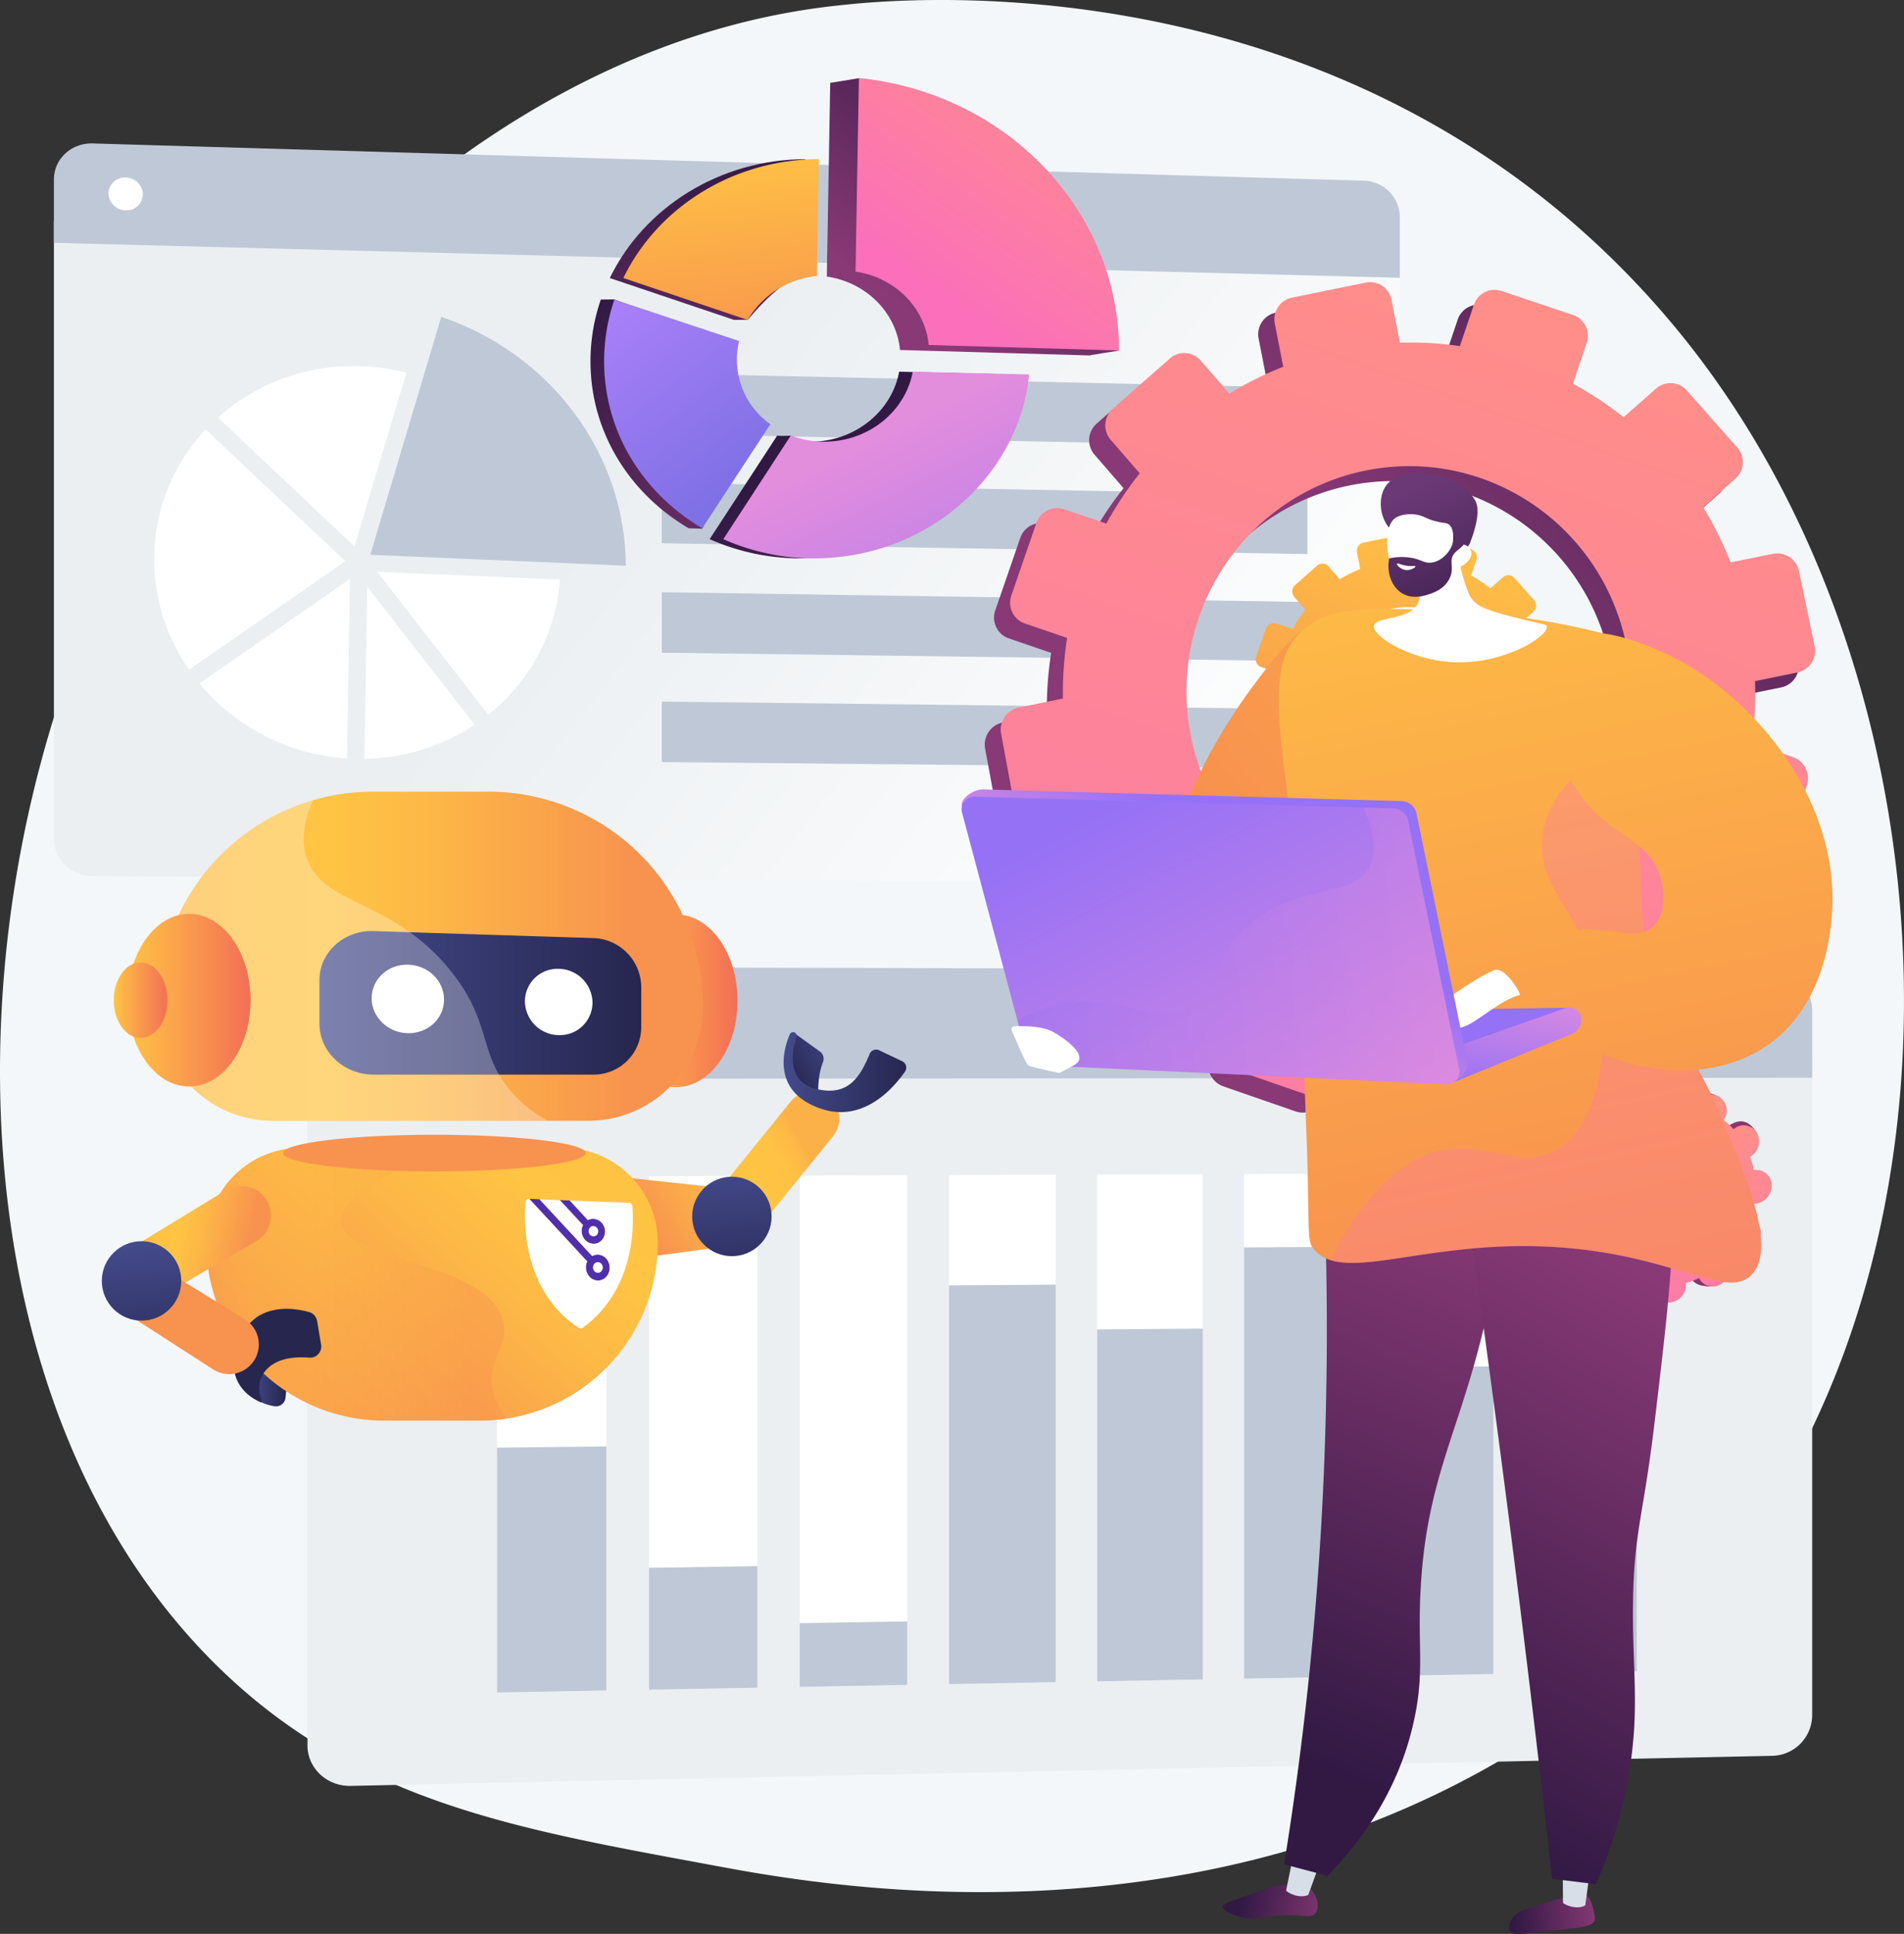 <svg xmlns="http://www.w3.org/2000/svg" xmlns:xlink="http://www.w3.org/1999/xlink" viewBox="0 0 816.92 829.61"><rect x="0" y="0" width="816.92" height="829.61" fill="#333333" stroke="none"/><defs><linearGradient id="linear-gradient" x1="524.06" y1="404.14" x2="266.04" y2="203.12" gradientUnits="userSpaceOnUse"><stop offset="0" stop-color="#fff"></stop><stop offset="1" stop-color="#ebeff2"></stop></linearGradient><linearGradient id="linear-gradient-2" x1="822.25" y1="542.76" x2="718.01" y2="513.26" gradientUnits="userSpaceOnUse"><stop offset="0" stop-color="#311944"></stop><stop offset="1" stop-color="#a03976"></stop></linearGradient><linearGradient id="linear-gradient-3" x1="821.98" y1="543.72" x2="717.74" y2="514.23" xlink:href="#linear-gradient-2"></linearGradient><linearGradient id="linear-gradient-4" x1="715.28" y1="476.88" x2="716.91" y2="608.52" gradientUnits="userSpaceOnUse"><stop offset="0" stop-color="#ff9085"></stop><stop offset="1" stop-color="#fb6fbb"></stop></linearGradient><linearGradient id="linear-gradient-5" x1="299.89" y1="60.43" x2="317.96" y2="223.8" gradientUnits="userSpaceOnUse"><stop offset="0" stop-color="#311944"></stop><stop offset="1" stop-color="#893976"></stop></linearGradient><linearGradient id="linear-gradient-6" x1="366.86" y1="189.4" x2="437.38" y2="331.84" xlink:href="#linear-gradient-5"></linearGradient><linearGradient id="linear-gradient-7" x1="255.05" y1="129.46" x2="358.63" y2="262.65" xlink:href="#linear-gradient-5"></linearGradient><linearGradient id="linear-gradient-8" x1="458.12" y1="37.29" x2="389.34" y2="133.21" xlink:href="#linear-gradient-5"></linearGradient><linearGradient id="linear-gradient-9" x1="305.75" y1="60.55" x2="323.65" y2="222.39" gradientUnits="userSpaceOnUse"><stop offset="0" stop-color="#ffc444"></stop><stop offset="1" stop-color="#f36f56"></stop></linearGradient><linearGradient id="linear-gradient-10" x1="372.71" y1="189.4" x2="443.22" y2="331.84" gradientUnits="userSpaceOnUse"><stop offset="0" stop-color="#e38ddd"></stop><stop offset="1" stop-color="#9571f6"></stop></linearGradient><linearGradient id="linear-gradient-11" x1="260.91" y1="129.49" x2="360.81" y2="257.93" gradientUnits="userSpaceOnUse"><stop offset="0" stop-color="#aa80f9"></stop><stop offset="1" stop-color="#6165d7"></stop></linearGradient><linearGradient id="linear-gradient-12" x1="474.65" y1="21.74" x2="398.98" y2="127.26" xlink:href="#linear-gradient-4"></linearGradient><linearGradient id="linear-gradient-13" x1="338.82" y1="207.16" x2="408.04" y2="346.97" xlink:href="#linear-gradient-10"></linearGradient><linearGradient id="linear-gradient-14" x1="297.41" y1="61.61" x2="315.28" y2="223.16" xlink:href="#linear-gradient-9"></linearGradient><linearGradient id="linear-gradient-15" x1="106.37" y1="592.48" x2="123.16" y2="592.48" gradientUnits="userSpaceOnUse"><stop offset="0" stop-color="#444b8c"></stop><stop offset="1" stop-color="#26264f"></stop></linearGradient><linearGradient id="linear-gradient-16" x1="344.57" y1="487.35" x2="267.29" y2="532.21" gradientUnits="userSpaceOnUse"><stop offset="0" stop-color="#fcb148"></stop><stop offset="0.05" stop-color="#fdba46"></stop><stop offset="0.14" stop-color="#ffc244"></stop><stop offset="0.32" stop-color="#ffc444"></stop><stop offset="0.48" stop-color="#fdb946"></stop><stop offset="0.78" stop-color="#f99c4d"></stop><stop offset="0.87" stop-color="#f8924f"></stop><stop offset="1" stop-color="#f8924f"></stop></linearGradient><linearGradient id="linear-gradient-17" x1="345.21" y1="492.37" x2="272.41" y2="534.63" xlink:href="#linear-gradient-16"></linearGradient><linearGradient id="linear-gradient-18" x1="-6307.72" y1="-2977.64" x2="-6345.79" y2="-2929.55" gradientTransform="translate(2690.86 7085.3) rotate(45)" xlink:href="#linear-gradient-15"></linearGradient><linearGradient id="linear-gradient-19" x1="263.74" y1="429.33" x2="316.44" y2="429.33" xlink:href="#linear-gradient-9"></linearGradient><linearGradient id="linear-gradient-20" x1="67.91" y1="410.21" x2="301.63" y2="410.21" xlink:href="#linear-gradient-16"></linearGradient><linearGradient id="linear-gradient-21" x1="268.02" y1="447.04" x2="115.33" y2="618.55" xlink:href="#linear-gradient-16"></linearGradient><linearGradient id="linear-gradient-22" x1="137.06" y1="430.18" x2="275.13" y2="430.18" xlink:href="#linear-gradient-15"></linearGradient><linearGradient id="linear-gradient-23" x1="54.81" y1="429.07" x2="107.51" y2="429.07" xlink:href="#linear-gradient-9"></linearGradient><linearGradient id="linear-gradient-24" x1="48.8" y1="429.07" x2="71.84" y2="429.07" xlink:href="#linear-gradient-9"></linearGradient><linearGradient id="linear-gradient-25" x1="88.51" y1="550.9" x2="217.53" y2="550.9" xlink:href="#linear-gradient-16"></linearGradient><linearGradient id="linear-gradient-26" x1="157.34" y1="719.39" x2="176" y2="574.97" gradientUnits="userSpaceOnUse"><stop offset="0" stop-color="#fcb148"></stop><stop offset="0.05" stop-color="#fdba46"></stop><stop offset="0.14" stop-color="#ffc244"></stop><stop offset="0.32" stop-color="#ffc444"></stop><stop offset="0.4" stop-color="#fec045"></stop><stop offset="0.71" stop-color="#faa34b"></stop><stop offset="0.87" stop-color="#f8924f"></stop><stop offset="1" stop-color="#f8924f"></stop></linearGradient><linearGradient id="linear-gradient-27" x1="2044.46" y1="483.62" x2="2100.33" y2="483.62" gradientTransform="translate(-1847.91 -356.5) rotate(11.55)" xlink:href="#linear-gradient-16"></linearGradient><linearGradient id="linear-gradient-28" x1="7254.63" y1="-1723.16" x2="7284.79" y2="-1723.16" gradientTransform="matrix(0.71, 0.7, -0.7, 0.71, -6256.09, -3319.24)" xlink:href="#linear-gradient-15"></linearGradient><linearGradient id="linear-gradient-29" x1="10146.34" y1="-5931.16" x2="10202.21" y2="-5931.16" gradientTransform="matrix(0.27, 0.96, -0.96, 0.27, -8347.19, -7659.46)" xlink:href="#linear-gradient-16"></linearGradient><linearGradient id="linear-gradient-30" x1="-6507.74" y1="-3135.51" x2="-6545.81" y2="-3087.42" gradientTransform="matrix(0.71, 0.71, -0.71, 0.71, 2467.33, 7366.03)" xlink:href="#linear-gradient-15"></linearGradient><linearGradient id="linear-gradient-31" x1="361.88" y1="448.08" x2="337.93" y2="462.02" xlink:href="#linear-gradient-15"></linearGradient><linearGradient id="linear-gradient-32" x1="336.21" y1="459.97" x2="388.84" y2="459.97" xlink:href="#linear-gradient-15"></linearGradient><linearGradient id="linear-gradient-33" x1="820.19" y1="110.39" x2="612.95" y2="290.64" xlink:href="#linear-gradient-5"></linearGradient><linearGradient id="linear-gradient-34" x1="-3826.5" y1="-6276.33" x2="-4066.18" y2="-6421.54" gradientTransform="translate(6018.51 -4787.39) rotate(-101.53)" xlink:href="#linear-gradient-9"></linearGradient><linearGradient id="linear-gradient-35" x1="-3706.3" y1="-6203.33" x2="-4333.09" y2="-6583.06" gradientTransform="translate(6018.51 -4787.39) rotate(-101.53)" xlink:href="#linear-gradient-4"></linearGradient><linearGradient id="linear-gradient-36" x1="772.83" y1="146.7" x2="352.4" y2="483.94" xlink:href="#linear-gradient-9"></linearGradient><linearGradient id="linear-gradient-37" x1="-1102.65" y1="842.08" x2="-1065.5" y2="842.08" gradientTransform="matrix(1, 0.03, 0.07, 1, 1692.55, 7.44)" xlink:href="#linear-gradient-5"></linearGradient><linearGradient id="linear-gradient-38" x1="883.24" y1="988.66" x2="922.71" y2="988.66" gradientTransform="matrix(0.99, 0.27, -0.17, 0.97, -174.32, -381.45)" xlink:href="#linear-gradient-5"></linearGradient><linearGradient id="linear-gradient-39" x1="2279.11" y1="721.49" x2="2174.3" y2="485.23" gradientTransform="matrix(-1, 0, 0.1, 1, 2735.25, 21.68)" xlink:href="#linear-gradient-5"></linearGradient><linearGradient id="linear-gradient-40" x1="1099.91" y1="908.76" x2="995.14" y2="672.6" gradientTransform="matrix(-1, -0.12, -0.03, 1, 1711.38, -12.91)" xlink:href="#linear-gradient-5"></linearGradient><linearGradient id="linear-gradient-41" x1="2196.28" y1="166.71" x2="2072.79" y2="758.83" gradientTransform="matrix(-1, 0, 0.1, 1, 2735.25, 21.68)" xlink:href="#linear-gradient-9"></linearGradient><linearGradient id="linear-gradient-42" x1="2090.05" y1="673.06" x2="2136.9" y2="450.5" gradientTransform="matrix(-1, 0, 0.1, 1, 2735.25, 21.68)" xlink:href="#linear-gradient-4"></linearGradient><linearGradient id="linear-gradient-43" x1="2111.31" y1="149.1" x2="1987.84" y2="741.08" gradientTransform="matrix(-1, 0, 0.1, 1, 2735.25, 21.68)" xlink:href="#linear-gradient-9"></linearGradient><linearGradient id="linear-gradient-44" x1="2217.22" y1="479.82" x2="2197.17" y2="423" gradientTransform="matrix(-1, 0, 0.1, 1, 2735.25, 21.68)" xlink:href="#linear-gradient-10"></linearGradient><linearGradient id="linear-gradient-45" x1="2129.57" y1="397.54" x2="2136.9" y2="448.19" gradientTransform="matrix(-1, 0, 0.1, 1, 2735.25, 21.68)" xlink:href="#linear-gradient-10"></linearGradient><linearGradient id="linear-gradient-46" x1="2275.37" y1="402.06" x2="2236.33" y2="346.63" gradientTransform="matrix(-1, 0, 0.1, 1, 2735.25, 21.68)" xlink:href="#linear-gradient-10"></linearGradient><linearGradient id="linear-gradient-47" x1="2200.5" y1="493.78" x2="2285.92" y2="320.27" gradientTransform="matrix(-1, 0, 0.1, 1, 2735.25, 21.68)" xlink:href="#linear-gradient-10"></linearGradient><linearGradient id="linear-gradient-48" x1="2158.48" y1="382.41" x2="2346.64" y2="382.41" gradientTransform="matrix(-1, 0, 0.1, 1, 2735.25, 21.68)" xlink:href="#linear-gradient-10"></linearGradient><linearGradient id="linear-gradient-49" x1="-1441.41" y1="95.07" x2="-1469.38" y2="24.03" gradientTransform="matrix(1, 0, 0.09, 1, 2069.97, 187.85)" gradientUnits="userSpaceOnUse"><stop offset="0" stop-color="#311944"></stop><stop offset="1" stop-color="#6b3976"></stop></linearGradient><linearGradient id="linear-gradient-50" x1="-1449.96" y1="98.43" x2="-1477.93" y2="27.4" xlink:href="#linear-gradient-49"></linearGradient></defs><g style="isolation:isolate"><g id="Layer_2" data-name="Layer 2"><g id="Layer_1-2" data-name="Layer 1"><path d="M718.63,698.08c-21.26,21.92-40.29,34.81-54.86,44.53C521.7,837.47,359.3,810.13,309.09,800.79c-81-15.08-149.38-25.72-208.14-78.8-133.5-120.61-127-372.22-25-528.08,12.09-18.48,114-169.47,276.7-190.74,4-.52,6.95-.82,9.55-1.1,25.18-2.66,181.2-16.73,308.42,89.85a379.77,379.77,0,0,1,74.69,84.75C844.69,330.14,845,567.82,718.63,698.08Z" fill="#f4f7fa"></path><path d="M23.13,94.73V359.86c0,8.8,7.45,16,16.63,16L585.34,379a15.15,15.15,0,0,0,15.27-15.16V110.18Z" fill="url(#linear-gradient)"></path><path d="M585.34,77.53l-545.58-16C30.58,61.29,23.13,68.21,23.13,77v27.17l577.48,15v-26A15.8,15.8,0,0,0,585.34,77.53Z" fill="#bfc8d6"></path><path d="M158.88,238l30.43-102.05c45.89,15.41,78.95,57.67,79.2,106.73Z" fill="#bfc8d6"></path><path d="M240.27,248.68a81.62,81.62,0,0,1-30.75,57.9l-47.7-61.31Z" fill="#fff"></path><path d="M152.07,234.37C133.6,217,111.29,195.93,93.52,179.08a87.22,87.22,0,0,1,60.37-22,91.46,91.46,0,0,1,20.5,2.8Z" fill="#fff"></path><path d="M148.22,240.74,81.08,287.3a82.94,82.94,0,0,1-14.92-47.38A81,81,0,0,1,88.28,184.2q7.39,7,16.4,15.5C122.82,216.84,141,234,148.22,240.74Z" fill="#fff"></path><path d="M150.16,248.36l-1.3,77A89.66,89.66,0,0,1,85.55,293.2Z" fill="#fff"></path><path d="M157.58,251.73l46.06,59.16a87.52,87.52,0,0,1-47.3,14.64Z" fill="#fff"></path><polygon points="560.97 191.74 283.95 186.12 283.95 160.18 560.97 166.35 560.97 191.74" fill="#bfc8d6"></polygon><polygon points="560.97 237.69 283.95 233.05 283.95 207.11 560.97 212.3 560.97 237.69" fill="#bfc8d6"></polygon><polygon points="560.97 283.63 283.95 279.99 283.95 254.05 560.97 258.24 560.97 283.63" fill="#bfc8d6"></polygon><polygon points="560.97 329.57 283.95 326.92 283.95 300.98 560.97 304.18 560.97 329.57" fill="#bfc8d6"></polygon><path d="M61.29,83.39a7,7,0,0,1-7.37,6.86A7.47,7.47,0,0,1,46.55,83a7,7,0,0,1,7.37-6.87A7.48,7.48,0,0,1,61.29,83.39Z" fill="#fff"></path><path d="M131.92,452.31v296.4c0,9.84,8.33,17.64,18.59,17.42l609.94-12.9a17.5,17.5,0,0,0,17.07-17.41V452.22Z" fill="#ebeff2"></path><path d="M760.45,416.18l-609.94-1.46c-10.26,0-18.59,7.94-18.59,17.78v30.37l645.6-.54V433.27A17.1,17.1,0,0,0,760.45,416.18Z" fill="#bfc8d6"></path><path d="M174.58,438.48a8.25,8.25,0,1,1-8.24-7.91A8.08,8.08,0,0,1,174.58,438.48Z" fill="#fff"></path><polygon points="260.17 725.2 213.23 726.07 213.23 504.82 260.17 504.65 260.17 725.2" fill="#fff"></polygon><polygon points="260.17 725.2 213.23 726.07 213.23 621.03 260.17 620.49 260.17 725.2" fill="#bfc8d6"></polygon><polygon points="324.98 724 278.45 724.86 278.45 504.58 324.98 504.41 324.98 724" fill="#fff"></polygon><polygon points="324.98 724 278.45 724.86 278.45 672.57 324.98 671.87 324.98 724" fill="#bfc8d6"></polygon><polygon points="389.24 722.81 343.11 723.66 343.11 504.34 389.24 504.17 389.24 722.81" fill="#fff"></polygon><polygon points="389.24 722.81 343.11 723.66 343.11 696.33 389.24 695.56 389.24 722.81" fill="#bfc8d6"></polygon><polygon points="452.93 721.62 407.2 722.47 407.2 504.11 452.93 503.94 452.93 721.62" fill="#fff"></polygon><polygon points="452.93 721.62 407.2 722.47 407.2 551.41 452.93 551.1 452.93 721.62" fill="#bfc8d6"></polygon><polygon points="516.07 720.45 470.74 721.29 470.74 503.88 516.07 503.71 516.07 720.45" fill="#fff"></polygon><polygon points="516.07 720.45 470.74 721.29 470.74 570.33 516.07 569.95 516.07 720.45" fill="#bfc8d6"></polygon><polygon points="578.68 719.29 533.74 720.13 533.74 503.64 578.68 503.48 578.68 719.29" fill="#fff"></polygon><polygon points="578.68 719.29 533.74 720.13 533.74 535.12 578.68 534.86 578.68 719.29" fill="#bfc8d6"></polygon><polygon points="640.74 718.14 596.18 718.97 596.18 503.42 640.74 503.25 640.74 718.14" fill="#fff"></polygon><polygon points="640.74 718.14 596.18 718.97 596.18 586.57 640.74 586.15 640.74 718.14" fill="#bfc8d6"></polygon><polygon points="702.28 717 658.1 717.82 658.1 503.19 702.28 503.03 702.28 717" fill="#fff"></polygon><polygon points="702.28 717 658.1 717.82 658.1 643.3 702.28 642.71 702.28 717" fill="#bfc8d6"></polygon><path d="M741.68,535.25a7.36,7.36,0,0,0,6.65-13.09c-.18-.09-.35-.16-.53-.23a42.17,42.17,0,0,0,1.4-6,5.72,5.72,0,0,0,.58,0,7.68,7.68,0,0,0,6.75-7.82,6.5,6.5,0,0,0-7-6.58c-.2,0-.39,0-.59.08a38.71,38.71,0,0,0-1.63-5.76,5.69,5.69,0,0,0,.52-.33,7.68,7.68,0,0,0,2.33-10.06,6.51,6.51,0,0,0-9.48-1.8l-.48.37a33.59,33.59,0,0,0-4.22-3.94c.11-.18.21-.36.31-.54,1.83-3.62,4.23-7.57.87-9.21-7.79-3.8-11.13-.55-13,3.07a5.86,5.86,0,0,0-.26.57,33.68,33.68,0,0,0-5.68-1.09c0-.2,0-.4,0-.6-.08-4,1.1-6.14-2.72-6.21-8.34-.16-11.15,3.46-11.07,7.43,0,.21,0,.42,0,.62a38.23,38.23,0,0,0-5.61,2.08c-.09-.18-.18-.35-.28-.52a6.51,6.51,0,0,0-9.48-1.8,7.67,7.67,0,0,0-2.32,10.06,5.72,5.72,0,0,0,.32.48,43.49,43.49,0,0,0-4,4.69,4.91,4.91,0,0,0-.5-.28,7.36,7.36,0,0,0-6.65,13.09l.53.23a41.73,41.73,0,0,0-1.4,6,5.62,5.62,0,0,0-.58,0,7.68,7.68,0,0,0-6.75,7.82,6.5,6.5,0,0,0,7,6.59c.2,0,.39,0,.59-.09a37.23,37.23,0,0,0,1.63,5.76c-.18.11-.35.21-.52.33a7.69,7.69,0,0,0-2.33,10.07c2,3.27,8.51,4.79,11.77,2.51.16-.12-2-1-1.82-1.09a35.25,35.25,0,0,0,4.23,4c-.11.17-.21.35-.31.54a6.8,6.8,0,1,0,12.09,6.14c.1-.19.18-.38.26-.57a34.68,34.68,0,0,0,5.68,1.08,4.1,4.1,0,0,0,0,.61,6.5,6.5,0,0,0,7,6.59,7.68,7.68,0,0,0,6.75-7.82,6,6,0,0,0,0-.61,39.46,39.46,0,0,0,5.61-2.09c.09.18.18.36.28.53a6.51,6.51,0,0,0,9.48,1.79,7.67,7.67,0,0,0,2.32-10.06c-.1-.17-.21-.32-.32-.48a42.55,42.55,0,0,0,4-4.69Zm-41.62.53c-12.12-6.16-16.54-21.79-9.88-34.91s21.89-18.78,34-12.62,16.55,21.78,9.89,34.9S712.18,541.93,700.06,535.78Z" fill="url(#linear-gradient-2)"></path><path d="M749.78,515.87a7.68,7.68,0,0,0,6.75-7.82,6.5,6.5,0,0,0-7-6.58c-.2,0-.39,0-.59.08a38.71,38.71,0,0,0-1.63-5.76,5.69,5.69,0,0,0,.52-.33c3.26-2.28,7.29-7.8,5-10.85-4.36-5.8-8.88-3.29-12.14-1l-.48.37a33.59,33.59,0,0,0-4.22-3.94c.11-.18.21-.36.31-.54a7.58,7.58,0,0,0,.42-6q-4.71,8.3-9.3,16.69c9.67,7.09,12.75,21.05,6.71,32.95-5.13,10.09-15.31,15.76-25.25,15.05-.44,1.15-.88,2.3-1.35,3.44-1.29,3.09-2.76,6.12-4.22,9.14.92.18,1.85.31,2.78.41a4.1,4.1,0,0,0,0,.61c.08,4,2.49,7.36,9.4,7,3.81-.2,4.47-4.24,4.39-8.22a6,6,0,0,0,0-.61,39.46,39.46,0,0,0,5.61-2.09c.09.18.18.36.28.53,2,3.27,8.82,4.66,12.08,2.38s1.7-7.37-.28-10.65c-.1-.17-.21-.32-.32-.48a42.55,42.55,0,0,0,4-4.69l.5.29a7.36,7.36,0,0,0,6.65-13.09c-.18-.09-.35-.16-.53-.23a42.17,42.17,0,0,0,1.4-6A5.72,5.72,0,0,0,749.78,515.87Z" fill="url(#linear-gradient-3)"></path><path d="M745.27,535.66a7.36,7.36,0,0,0,6.65-13.09c-.18-.09-.35-.17-.53-.24a41.73,41.73,0,0,0,1.4-6,5.72,5.72,0,0,0,.58,0,7.68,7.68,0,0,0,6.75-7.82,6.5,6.5,0,0,0-7-6.59c-.2,0-.39.05-.59.09a38.71,38.71,0,0,0-1.63-5.76c.18-.11.35-.21.52-.33a7.68,7.68,0,0,0,2.33-10.06,6.51,6.51,0,0,0-9.48-1.8c-.16.12-.32.24-.47.37a34.38,34.38,0,0,0-4.23-3.94c.11-.18.21-.36.31-.55a6.8,6.8,0,1,0-12.09-6.13,5.69,5.69,0,0,0-.26.56,34.68,34.68,0,0,0-5.68-1.08c0-.2,0-.4,0-.61a6.5,6.5,0,0,0-7-6.58,7.68,7.68,0,0,0-6.75,7.81c0,.21,0,.41,0,.62a38.23,38.23,0,0,0-5.61,2.08l-.28-.53a6.51,6.51,0,0,0-9.48-1.79,7.67,7.67,0,0,0-2.32,10.06,5.72,5.72,0,0,0,.32.48,42.55,42.55,0,0,0-4,4.69l-.5-.29a7.09,7.09,0,0,0-9.37,3.48c-1.83,3.62-.62,7.92,2.72,9.61.18.09.35.17.53.24a41.73,41.73,0,0,0-1.4,6,5.62,5.62,0,0,0-.58,0,7.68,7.68,0,0,0-6.75,7.82,6.5,6.5,0,0,0,7,6.59c.2,0,.39-.05.59-.09a38.71,38.71,0,0,0,1.63,5.76c-.18.11-.35.21-.52.33A7.68,7.68,0,0,0,677.73,539a6.5,6.5,0,0,0,9.47,1.8c.17-.12.33-.24.48-.37a34.38,34.38,0,0,0,4.23,3.94c-.11.18-.21.36-.31.55a6.8,6.8,0,1,0,12.09,6.13,5.69,5.69,0,0,0,.26-.56,34.68,34.68,0,0,0,5.68,1.08,4.1,4.1,0,0,0,0,.61,6.5,6.5,0,0,0,7,6.58A7.68,7.68,0,0,0,723.4,551c0-.21,0-.41,0-.62a38.23,38.23,0,0,0,5.61-2.08l.28.53a6.51,6.51,0,0,0,9.48,1.79,7.68,7.68,0,0,0,2.32-10.06,5.72,5.72,0,0,0-.32-.48,42.55,42.55,0,0,0,4-4.69Zm-41.62.52c-12.12-6.15-16.54-21.78-9.88-34.9s21.89-18.78,34-12.62,16.55,21.78,9.89,34.9S715.78,542.34,703.65,536.18Z" fill="url(#linear-gradient-4)"></path><path d="M314.93,137.23l5.93,0s14.18-17.8,23.77-18.79l.89-50.16c-36.72.12-69.13,20.65-83.89,51Z" fill="url(#linear-gradient-5)"></path><path d="M385.77,159.46c-3,16.48-18.15,29.44-36.69,30-4.56.14-9.89-2.57-9.89-2.57s-4.88.27-5.71-.06l-29,44.45a95.37,95.37,0,0,0,44.55,8.07c46.23-2.63,82.58-37.15,86.62-78.71Z" fill="url(#linear-gradient-6)"></path><path d="M295.47,226.62l5.79.2L324.68,182a34,34,0,0,1-13.4-35.7l-47.7-17.85-5.8.06A81.3,81.3,0,0,0,253.35,155C253.35,185.5,270.22,211.76,295.47,226.62Z" fill="url(#linear-gradient-7)"></path><path d="M354.75,118.63c16.89,2.49,29.87,15.47,31.41,31.51l81.65,2.35v-.1c0-.06,12.31-2,12.31-2,0-.56-111.54-116.85-111.54-116.85l-12.37,2S355.24,91,354.75,118.63Z" fill="url(#linear-gradient-8)"></path><path d="M320.78,137.23a38.75,38.75,0,0,1,29.69-18.82l.89-50.16c-36.72.12-69.13,20.65-83.88,51Z" fill="url(#linear-gradient-9)"></path><path d="M391.61,159.46c-3,16.48-18.14,29.44-36.69,30a39.65,39.65,0,0,1-15.6-2.63l-28.95,44.45a95.42,95.42,0,0,0,44.55,8.07c46.24-2.63,82.59-37.15,86.62-78.71Z" fill="url(#linear-gradient-10)"></path><path d="M301.31,226.62,330.52,182a34,34,0,0,1-13.4-35.7l-53.5-17.79A81.3,81.3,0,0,0,259.2,155C259.2,185.5,276.07,211.76,301.31,226.62Z" fill="url(#linear-gradient-11)"></path><path d="M367.06,116.52C384,119,396.93,132,398.47,148l81.65,2.35v-.11c0-59.41-47.72-110.25-111.6-116.8Z" fill="url(#linear-gradient-12)"></path><g opacity="0.3" style="mix-blend-mode:multiply"><path d="M343.76,188.26a38.92,38.92,0,0,1-4.44-1.42l-28.95,44.45a97,97,0,0,0,80.32-1c-10.94-1.64-20.71-5.75-28.51-12.61C353.29,209.88,347.53,199,343.76,188.26Z" fill="url(#linear-gradient-13)"></path></g><g opacity="0.3" style="mix-blend-mode:multiply"><path d="M334,88.16a41.42,41.42,0,0,0-13.86-14.69c-23.21,7.94-42.32,24.42-52.7,45.76l53.3,18a37.79,37.79,0,0,1,16.26-15C338.43,108.88,340,99.07,334,88.16Z" fill="url(#linear-gradient-14)"></path></g><path d="M115.08,581.64s-11.51,6.72-8.07,14.63c2.06,4.75,7.1,6.42,10.79,7a4.11,4.11,0,0,0,4.7-3.66l.66-6.54Z" fill="url(#linear-gradient-15)"></path><path d="M253.31,515.32c-.7,6.45,4,25,10.43,25.73L316.88,534l2.52-23.36-53.15-5.72A11.74,11.74,0,0,0,253.31,515.32Z" fill="url(#linear-gradient-16)"></path><path d="M355.73,470.86a11.76,11.76,0,0,0-16.53,1.74l-33.64,41.55,18.26,14.78,33.64-41.54A11.75,11.75,0,0,0,355.73,470.86Z" fill="url(#linear-gradient-17)"></path><circle cx="314.05" cy="521.87" r="17.04" transform="translate(-210.46 831.51) rotate(-89.52)" fill="url(#linear-gradient-18)"></circle><ellipse cx="290.09" cy="429.33" rx="26.35" ry="37.03" fill="url(#linear-gradient-19)"></ellipse><path d="M209.56,339.61H160a92.07,92.07,0,0,0-92.07,92.07h0A49.13,49.13,0,0,0,117,480.8H252.5a49.13,49.13,0,0,0,49.13-49.12h0A92.07,92.07,0,0,0,209.56,339.61Z" fill="url(#linear-gradient-20)"></path><path d="M205.92,609.42h-41.1a76.31,76.31,0,0,1-76.31-76.31h0a40.72,40.72,0,0,1,40.72-40.72H241.51a40.72,40.72,0,0,1,40.72,40.72h0A76.32,76.32,0,0,1,205.92,609.42Z" fill="url(#linear-gradient-21)"></path><path d="M254.58,461H160.32c-12.78,0-23.26-9.8-23.26-21.87V420.56c0-12.08,10.48-21.54,23.26-21.13l94.26,3a21.22,21.22,0,0,1,20.55,21v17.21A20.41,20.41,0,0,1,254.58,461Z" fill="url(#linear-gradient-22)"></path><path d="M190.52,428.83c0,8.07-6.87,14.52-15.41,14.41s-15.66-6.84-15.66-15,7-14.65,15.66-14.4S190.52,420.77,190.52,428.83Z" fill="#fff"></path><path d="M254.22,430.13a14,14,0,0,1-14.39,13.93,14.71,14.71,0,0,1-14.61-14.52,14,14,0,0,1,14.61-13.93A14.73,14.73,0,0,1,254.22,430.13Z" fill="#fff"></path><path d="M219,467.89c-14-16.47-7.79-29.64-26.12-52-25.22-30.72-54.63-27.24-61.37-48.07-1.87-5.77-2.08-13.7,2.92-24.65a92.11,92.11,0,0,0-66.5,88.47h0A49.13,49.13,0,0,0,117,480.8H235.09A55.91,55.91,0,0,1,219,467.89Z" fill="#fff" opacity="0.3" style="mix-blend-mode:soft-light"></path><ellipse cx="81.16" cy="429.07" rx="26.35" ry="37.03" fill="url(#linear-gradient-23)"></ellipse><ellipse cx="60.32" cy="429.07" rx="11.52" ry="16.19" fill="url(#linear-gradient-24)"></ellipse><path d="M216,567.41c-5.64-26.48-68-25.84-69.71-43.15-1.3-13.35,34.51-26.56,39-28.22,3.85-1.42,7.67-2.62,11.45-3.65H129.23a40.72,40.72,0,0,0-40.72,40.72h0a76.31,76.31,0,0,0,76.31,76.31h41.1a76.54,76.54,0,0,0,11.61-.88A28,28,0,0,1,211.06,594C209.81,582.23,218.23,577.67,216,567.41Z" opacity="0.4" fill="url(#linear-gradient-25)" style="mix-blend-mode:multiply"></path><ellipse cx="186.38" cy="494.66" rx="64.91" ry="7.86" fill="url(#linear-gradient-26)"></ellipse><path d="M56.7,535.12l40.19-24.49A12.73,12.73,0,0,1,113.81,514h0a12.73,12.73,0,0,1-3.9,18.49L69.14,556.2Z" fill="url(#linear-gradient-27)"></path><path d="M136.06,566.71l1.71,10.15a4.79,4.79,0,0,1-5.14,5.55c-6.6-.54-16.6.17-20.53,8.5a10.57,10.57,0,0,0-.66,7l.94,3.82s-18.43-6.07-9.72-26.94c6.84-16.4,23.24-13.79,30-11.92A4.79,4.79,0,0,1,136.06,566.71Z" fill="url(#linear-gradient-28)"></path><path d="M64.93,541.23,105,565.92a12.73,12.73,0,0,1,4.66,16.61h0a12.72,12.72,0,0,1-18.24,4.92L51.8,561.89Z" fill="url(#linear-gradient-29)"></path><circle cx="60.73" cy="549.53" r="17.04" transform="translate(-489.29 605.62) rotate(-89.52)" fill="url(#linear-gradient-30)"></circle><path d="M351.8,451.1l-11.5-8.28s-3.89,11.89-2.6,15.11,13.52,14.17,13.52,14.17-1-9.24,1.88-16.43A3.84,3.84,0,0,0,351.8,451.1Z" fill="url(#linear-gradient-31)"></path><path d="M340.3,442.82a1.55,1.55,0,0,1,1.48,2c-1.73,5.3-4.88,19.33,8.8,22.42,12.75,2.88,18.1-4.2,22.55-15.12a3,3,0,0,1,4.06-1.57l9.94,4.73a3,3,0,0,1,1.18,4.39c-4.66,6.75-17.73,22.23-36.12,15.94-22.46-7.67-15.3-27.38-13.32-31.89a1.55,1.55,0,0,1,1.43-.93Z" fill="url(#linear-gradient-32)"></path><path d="M540,145.15l3.63,18.59a147.5,147.5,0,0,0-23.08,11.53L508.15,161a9.31,9.31,0,0,0-13.18-.81l-24.41,21.51a9.48,9.48,0,0,0-1,13.29l12.51,14.44A151.75,151.75,0,0,0,467.77,231l-18.12-6.16a9.46,9.46,0,0,0-11.93,6l-10.69,31a9.4,9.4,0,0,0,5.76,12L451,280.08a152,152,0,0,0-1.82,26l-19,3.88a9.67,9.67,0,0,0-7.5,11.25l6,32.4a9.33,9.33,0,0,0,11,7.52l19.07-3.89a149.4,149.4,0,0,0,11.17,23.53l-14.67,13a9.8,9.8,0,0,0-1,13.61l21.39,25.06a9.35,9.35,0,0,0,13.38.88l14.67-13.08A148.13,148.13,0,0,0,525.21,435l-6.31,18.76A9.71,9.71,0,0,0,524.79,466l31.09,10.78A9.5,9.5,0,0,0,568,470.7l6.21-18.61a144.74,144.74,0,0,0,26.08,1.73L604,473.09a9.54,9.54,0,0,0,11.22,7.64l32.3-6.58A9.72,9.72,0,0,0,655,462.69l-3.79-19.1a146.4,146.4,0,0,0,23.57-11.76l12.59,14.52a9.41,9.41,0,0,0,13.46.89l24.61-22.14a9.8,9.8,0,0,0,.79-13.67L713.69,397a151.65,151.65,0,0,0,14.5-22.22l17.86,6.1a9.41,9.41,0,0,0,12-6.06l10.26-31.51a9.72,9.72,0,0,0-6.05-12.18l-17.69-6A151,151,0,0,0,746,298.61l18.24-3.72a9.47,9.47,0,0,0,7.33-11.25l-6.68-32.28a9.52,9.52,0,0,0-11.18-7.44l-18.18,3.71A149.69,149.69,0,0,0,723.85,224l13.81-12.31a9.49,9.49,0,0,0,.77-13.36l-21.6-24.44a9.39,9.39,0,0,0-13.27-.82l-13.9,12.36A148.9,148.9,0,0,0,668,171.06l5.9-17.69A9.4,9.4,0,0,0,668,141.48L637.29,131.2a9.37,9.37,0,0,0-11.86,5.92l-6,17.73a145.22,145.22,0,0,0-25.78-1.47L590,135a9.29,9.29,0,0,0-11-7.31l-31.66,6.45A9.46,9.46,0,0,0,540,145.15ZM503.88,321.4c-10-52.13,23.63-102.64,75-113.11s101.47,23,112,75c10.59,52.32-22.87,103.56-74.79,114.15S513.9,373.84,503.88,321.4Z" fill="url(#linear-gradient-33)"></path><path d="M582.23,237l1.39,7.11a56.84,56.84,0,0,0-8.83,4.41L570.05,243a3.55,3.55,0,0,0-5-.31L555.68,251a3.62,3.62,0,0,0-.37,5.08l4.78,5.52a59.05,59.05,0,0,0-5.48,8.25l-6.93-2.36a3.62,3.62,0,0,0-4.56,2.28L539,281.58a3.6,3.6,0,0,0,2.2,4.6l6.95,2.38a58.28,58.28,0,0,0-.69,9.93L540.22,300a3.69,3.69,0,0,0-2.87,4.3l2.31,12.39a3.56,3.56,0,0,0,4.21,2.87l7.3-1.48a57.57,57.57,0,0,0,4.27,9l-5.61,5a3.74,3.74,0,0,0-.37,5.2l8.18,9.59a3.57,3.57,0,0,0,5.11.33l5.61-5a57.31,57.31,0,0,0,8.21,5.62L574.16,355a3.72,3.72,0,0,0,2.26,4.71l11.88,4.12a3.63,3.63,0,0,0,4.63-2.33l2.37-7.12a56,56,0,0,0,10,.67l1.44,7.36a3.66,3.66,0,0,0,4.29,2.93l12.35-2.52a3.71,3.71,0,0,0,2.85-4.38l-1.44-7.31a56.07,56.07,0,0,0,9-4.49l4.81,5.55a3.61,3.61,0,0,0,5.15.34l9.41-8.47a3.75,3.75,0,0,0,.3-5.23l-4.8-5.5a57.45,57.45,0,0,0,5.55-8.5l6.83,2.33a3.59,3.59,0,0,0,4.59-2.31l3.93-12.05a3.72,3.72,0,0,0-2.32-4.66l-6.76-2.3a58.85,58.85,0,0,0,.56-10.14l7-1.43a3.63,3.63,0,0,0,2.81-4.3l-2.56-12.34a3.64,3.64,0,0,0-4.27-2.85l-7,1.42a56.65,56.65,0,0,0-4.48-9l5.28-4.71a3.63,3.63,0,0,0,.3-5.11L649.85,248a3.6,3.6,0,0,0-5.08-.32l-5.31,4.73a57.12,57.12,0,0,0-8.3-5.5l2.26-6.76a3.6,3.6,0,0,0-2.27-4.55l-11.72-3.93a3.58,3.58,0,0,0-4.53,2.26l-2.29,6.78a55.6,55.6,0,0,0-9.86-.56l-1.39-7.05a3.55,3.55,0,0,0-4.2-2.79l-12.11,2.47A3.6,3.6,0,0,0,582.23,237Zm-13.81,67.4a37,37,0,0,1,28.67-43.26,36.39,36.39,0,0,1,42.83,28.68,37,37,0,0,1-28.6,43.65A36.37,36.37,0,0,1,568.42,304.36Z" fill="url(#linear-gradient-34)"></path><path d="M546.94,138.74l3.63,18.59a147.5,147.5,0,0,0-23.08,11.53l-12.4-14.24a9.3,9.3,0,0,0-13.18-.81L477.5,175.32a9.48,9.48,0,0,0-1,13.29l12.51,14.44a151.75,151.75,0,0,0-14.34,21.56l-18.12-6.16a9.46,9.46,0,0,0-11.93,6l-10.69,31a9.4,9.4,0,0,0,5.76,12l18.17,6.21a152,152,0,0,0-1.82,26l-19,3.88a9.67,9.67,0,0,0-7.5,11.25l6,32.4a9.33,9.33,0,0,0,11,7.52l19.07-3.89a149.4,149.4,0,0,0,11.17,23.53l-14.67,13a9.8,9.8,0,0,0-1,13.61L482.62,426a9.35,9.35,0,0,0,13.38.88l14.67-13.08a148.13,148.13,0,0,0,21.48,14.71l-6.31,18.76a9.71,9.71,0,0,0,5.89,12.31l31.09,10.78a9.5,9.5,0,0,0,12.09-6.1l6.21-18.61a144.74,144.74,0,0,0,26.08,1.73L611,466.68a9.54,9.54,0,0,0,11.22,7.64l32.3-6.58a9.72,9.72,0,0,0,7.46-11.46l-3.79-19.1a146.4,146.4,0,0,0,23.57-11.76l12.59,14.52a9.41,9.41,0,0,0,13.46.89l24.61-22.14a9.8,9.8,0,0,0,.79-13.67l-12.54-14.4a151.65,151.65,0,0,0,14.5-22.22L753,374.5a9.41,9.41,0,0,0,12-6.06l10.26-31.51a9.71,9.71,0,0,0-6-12.18l-17.69-6A151,151,0,0,0,753,292.2l18.24-3.72a9.47,9.47,0,0,0,7.33-11.25L771.87,245a9.52,9.52,0,0,0-11.18-7.44l-18.18,3.71a149.69,149.69,0,0,0-11.72-23.62l13.81-12.31a9.49,9.49,0,0,0,.77-13.36l-21.6-24.44a9.38,9.38,0,0,0-13.27-.82L696.6,179a148.9,148.9,0,0,0-21.7-14.38L680.8,147a9.4,9.4,0,0,0-5.91-11.89l-30.66-10.28a9.36,9.36,0,0,0-11.86,5.92l-6,17.73A145.22,145.22,0,0,0,600.62,147L597,128.54a9.29,9.29,0,0,0-11-7.31l-31.66,6.45A9.46,9.46,0,0,0,546.94,138.74ZM510.82,315c-10-52.13,23.63-102.64,75-113.11s101.47,23,112,75C708.4,329.18,674.94,380.42,623,391S520.84,367.43,510.82,315Z" fill="url(#linear-gradient-35)"></path><path d="M253.15,529.7a2.31,2.31,0,0,1,0-3.13,1.9,1.9,0,0,1,1.46-.6,2,2,0,0,1,1.46.67,2.32,2.32,0,0,1,0,3.12,1.91,1.91,0,0,1-1.45.62A2.08,2.08,0,0,1,253.15,529.7Z" fill="#fff" opacity="0.3"></path><path d="M254.63,530.38a2.08,2.08,0,0,1-1.48-.68,2.31,2.31,0,0,1,0-3.13,1.9,1.9,0,0,1,1.46-.6,2,2,0,0,1,1.46.67,2.32,2.32,0,0,1,0,3.12A1.91,1.91,0,0,1,254.63,530.38Z" fill="#502fac"></path><path d="M258.19,532a4.71,4.71,0,0,1-3.54,1.53,5,5,0,0,1-3.6-1.65,5.68,5.68,0,0,1-.92-6.36l-9.91-10.68,4.26.17,7.74,8.35a4.73,4.73,0,0,1,2.35-.55,5,5,0,0,1,3.53,1.65A5.63,5.63,0,0,1,258.19,532Z" fill="#502fac"></path><path d="M260.18,547.64a4.84,4.84,0,0,1-3.59,1.67,4.94,4.94,0,0,1-3.66-1.62,6,6,0,0,1-1-6.58l-22.22-24-2.62-2.82,4.4.18.56.61,22,23.7a4.69,4.69,0,0,1,2.37-.62,4.92,4.92,0,0,1,3.59,1.63A5.92,5.92,0,0,1,260.18,547.64Z" fill="#502fac"></path><path d="M258,542.11a2.43,2.43,0,0,1,0,3.23,2,2,0,0,1-3,0,2.44,2.44,0,0,1,0-3.24,2,2,0,0,1,1.48-.66A2,2,0,0,1,258,542.11Z" fill="#502fac"></path><path d="M256.08,529.76a1.91,1.91,0,0,1-1.45.62,2.08,2.08,0,0,1-1.48-.68,2.31,2.31,0,0,1,0-3.13,1.9,1.9,0,0,1,1.46-.6,2,2,0,0,1,1.46.67A2.32,2.32,0,0,1,256.08,529.76Z" fill="#fff"></path><path d="M258,542.11a2,2,0,0,0-1.48-.67,2,2,0,0,0-1.48.66,2.44,2.44,0,0,0,0,3.24,2,2,0,0,0,3,0A2.43,2.43,0,0,0,258,542.11Zm0,0a2,2,0,0,0-1.48-.67,2,2,0,0,0-1.48.66,2.44,2.44,0,0,0,0,3.24,2,2,0,0,0,3,0A2.43,2.43,0,0,0,258,542.11Zm0,0a2,2,0,0,0-1.48-.67,2,2,0,0,0-1.48.66,2.44,2.44,0,0,0,0,3.24,2,2,0,0,0,3,0A2.43,2.43,0,0,0,258,542.11Z" fill="#fff"></path><path d="M271.52,524.19c-.16,10.61-2.85,29.82-18.64,43.16-.93.78-1.9,1.55-2.93,2.29a1.31,1.31,0,0,1-1.52.05c-1-.66-2-1.37-3-2.09-16.93-13-20-33.4-20.23-44.74a66.72,66.72,0,0,1,.25-7.24,1.43,1.43,0,0,1,1.41-1.29h.25l2.62,2.82,22.22,24a6,6,0,0,0,1,6.58,4.94,4.94,0,0,0,3.66,1.62,4.84,4.84,0,0,0,3.59-1.67,5.92,5.92,0,0,0-.12-7.81,4.92,4.92,0,0,0-3.59-1.63,4.69,4.69,0,0,0-2.37.62l-22-23.7-.56-.61,8.68.36,9.91,10.68a5.68,5.68,0,0,0,.92,6.36,5,5,0,0,0,3.6,1.65,4.71,4.71,0,0,0,3.54-1.53,5.63,5.63,0,0,0-.09-7.54,5,5,0,0,0-3.53-1.65,4.73,4.73,0,0,0-2.35.55L244.48,515l25.51,1a1.42,1.42,0,0,1,1.3,1.31A65.67,65.67,0,0,1,271.52,524.19Z" fill="#fff"></path><path d="M509.2,368.62c-11.85-11.5,13.8-54.74,27.93-73.68,12.34-16.55,25-33.56,42.8-31.41,15.61,1.89,32.17,18.19,34.56,33.81C620.91,339.38,526.05,385,509.2,368.62Z" fill="url(#linear-gradient-36)"></path><path d="M680.62,812.83c2.18,1.65,2.94,5.77,3.44,8.46a6.65,6.65,0,0,1,.24,2.23c-.68,3.1-6.64,3.42-15.95,4.39-14.71,1.52-19,2.69-20.4.48s1-5.48,1.29-5.85c1.4-2,3.29-2.75,7-4,6.79-2.32,11.41-3.58,12.8-4C677.73,812.18,679.18,811.75,680.62,812.83Z" fill="url(#linear-gradient-37)"></path><path d="M670.49,799.23l.12,17c.5.82,5.77,3.27,9.57,1.16l2.23-16.67Z" fill="#d8dee8"></path><path d="M562.59,810.67c2.69,2.68,3.71,7.63,1.83,10.06s-5.13.6-13.95.87c-9.44.28-11.7,2.52-18.31.75-2.67-.72-7.43-2.47-7.52-4.33-.06-1.31,2.21-2,9.77-4.61,10.73-3.73,10.66-3.93,13-4.32C553.21,808.11,559.05,807.12,562.59,810.67Z" fill="url(#linear-gradient-38)"></path><path d="M555.05,795.18,551.81,811c.44.85,5.54,3.69,9.51,1.89l5.59-15.38Z" fill="#d8dee8"></path><path d="M564.22,448.26a1477.38,1477.38,0,0,1,4,178.12,1426.85,1426.85,0,0,1-17.27,173.41l18.65,4.91c14-14.38,31.26-37,37.58-69,3.91-19.85,1-30,2.37-54.45,2.16-38.86,12.11-59.23,21.41-90.57,8.36-28.16,17.47-69.49,19.2-124.73Z" fill="url(#linear-gradient-39)"></path><path d="M618.45,443.17Q633.69,544.74,647.23,650q10.13,79,18.71,156l18.8,2.29a198.78,198.78,0,0,0,14.6-50.11c4.08-26.57,1-42.35,1.32-69.89.31-30.89,4.4-37.62,9.06-76.58,9.46-79.08,14.18-118.62-7.11-143.21C695.7,460.52,674.5,440.49,618.45,443.17Z" fill="url(#linear-gradient-40)"></path><path d="M692.49,273a302.06,302.06,0,0,0-62.77-10.33c-37.32-2.1-56-3.15-68.28,5.72-28.43,20.46-.42,67.69-1.7,184.77-.18,16.72,1,33.56,1.33,50.33.52,27.75.18,29.26,2.37,32.07,13.76,17.64,56.31-9,123.39,1.54,37.54,5.88,55.59,19.43,64.79,9.65,10.73-11.4-2.32-42.07-13.56-68.47-12.9-30.31-19.12-30.7-27-53.52-8.21-23.85-5.79-36.14-8.45-73.76A682.42,682.42,0,0,0,692.49,273Z" fill="url(#linear-gradient-41)"></path><g opacity="0.3" style="mix-blend-mode:multiply"><path d="M623.57,492.82c17.14-1.36,29.27,8.42,43.46.8,19.44-10.47,22.91-43,19.42-66-5.32-35-26.13-44.21-24.85-66.83.7-12.23,7.86-28.47,37.57-45.07,1.74,14,2.8,25.87,3.46,35.32,2.66,37.62.24,49.91,8.45,73.76,7.86,22.82,14.08,23.21,27,53.52,11.24,26.4,24.29,57.07,13.56,68.47-9.2,9.78-27.25-3.77-64.79-9.65-57.8-9.06-97.36,9.42-116,3.43C589.22,504.34,608.05,494,623.57,492.82Z" fill="url(#linear-gradient-42)"></path></g><path d="M669.16,275.41c11.37-10.16,37.26,1.33,44.19,4.41C752,297,789.54,343.14,786,392c-.54,7.32-3,41.57-30.35,58.16-24.67,15-60.28,11.13-90.54-10.07l-12.56-10.29L640,417.41a80.85,80.85,0,0,1,28.76-16.77c18.2-6.07,32.9,4.82,40.83-3.46,5.46-5.72,4.52-15.82,2.45-21.94-4.17-12.34-15.35-15.8-25.24-24.56C663.52,330.11,655.55,287.57,669.16,275.41Z" fill="url(#linear-gradient-43)"></path><polygon points="507.08 434.79 672.17 432.29 630.23 453.56 507.68 445.59 507.08 434.79" fill="url(#linear-gradient-44)"></polygon><path d="M678.42,436.69h0a6.59,6.59,0,0,1-4.18,6.94l-50.85,20.76L621.78,450l50.39-17.71A5.07,5.07,0,0,1,678.42,436.69Z" fill="url(#linear-gradient-45)"></path><path d="M652,426.89c1-.23-6.09-12.12-10.64-10.75s-26.16,14.67-27.72,20.14l-1.55,5.47s10,.78,16-1.31S644,428.74,652,426.89Z" fill="#fff"></path><path d="M607.78,349l21.78,106.35c.75,3.67-3.85,9.13-7.55,9l-172-10.5a6.77,6.77,0,0,1-6.1-5L412.71,346.15c-1-3.74,5.34-7.6,9.13-7.5l179.64,5A6.75,6.75,0,0,1,607.78,349Z" fill="url(#linear-gradient-46)"></path><path d="M604.16,352.13,626,458.48a5.4,5.4,0,0,1-5.61,6.66L446.43,457a6.78,6.78,0,0,1-6.09-5L412.82,348.78a5.42,5.42,0,0,1,5.41-7l179.63,5A6.76,6.76,0,0,1,604.16,352.13Z" fill="url(#linear-gradient-47)"></path><path d="M510.11,432c14.51-6.43,8-18.67,24.4-33.93,21.64-20.14,46.47-11.41,53.39-27,2.15-4.86,2.68-12.42-3-24.66l13,.37a6.76,6.76,0,0,1,6.3,5.35L626,458.48a5.41,5.41,0,0,1-5.61,6.66L446.43,457a6.78,6.78,0,0,1-6.09-5l-3.8-14.24a59.38,59.38,0,0,1,18.18-7.08C479.63,425.47,493.41,439.41,510.11,432Z" opacity="0.3" fill="url(#linear-gradient-48)" style="mix-blend-mode:multiply"></path><path d="M434.11,442.07a1.23,1.23,0,0,1,1.05-1.78c3.64-.19,12.12-.27,17.07,2.61,6.45,3.73,15,10.55,8.67,14L455,460.11a1.29,1.29,0,0,1-.89.12c-2.24-.48-11.7-2.54-12.76-3.05S435.87,446.22,434.11,442.07Z" fill="#fff"></path><path d="M623.08,222a134.71,134.71,0,0,0,4.75,25.77c2,6.86,3.11,8.64,4.48,10.08,2,2.16,5,4,21.15,7.89,8.78,2.14,9.88,2.08,10.15,2.93,1.33,4.16-20.72,18.36-45.22,14.94-15-2.09-29.27-10.55-28.86-15s15.41-2.08,19-10.16c2.53-5.63-1.66-13.62-6.35-20.24C605.45,230.86,619.85,229.41,623.08,222Z" fill="#fff"></path><path d="M596,226.39c-3.94-4.65-4.93-12.77-1.39-17.9,3-4.42,8.43-5.05,11.65-5.42,9.35-1.1,21.66,2.85,26.63,11.57,3,5.17-1.34,15.91-2,17.84-.73,2.18-2.37,2.93-3.8,4.58-2,2.29-5,5.93-10.08,12a42.21,42.21,0,0,0-2.76-6.43,39.24,39.24,0,0,0-5.2-7.56C603.6,229.07,599.77,230.79,596,226.39Z" fill="url(#linear-gradient-49)"></path><path d="M624.57,244a18.83,18.83,0,0,1-17.69,9.41c-11.15-.72-15.14-25.62-8.57-30.9,2.19-1.77,6.85-2.5,10.8-1.42,2.33.64,3.19,1.58,7,2.55,3.52.9,4.46.51,5.58,1.39,1.4,1.1,2.61,3.78,1.14,11.06,1.9-2.14,4.36-3,6.24-2.12a4.41,4.41,0,0,1,1.61,1.44C632.51,238.22,630.27,241.85,624.57,244Z" fill="#fff"></path><path d="M622.06,223.5c-.5.4,1.33,2.4,1.72,5.22.76,5.49-4.16,12.08-9.76,12.64-3.31.33-4.42-1.69-10-2.27a25,25,0,0,0-8,.46c-1.16,6,1,12,5.32,14.81,4.61,3,10,1.18,12.19.42,1.5-.51,6.29-2.13,8.44-6.68,2.25-4.74-.67-7.6,2.12-10.8,1.4-1.62,3.38-2.32,5.08-5.45a13.35,13.35,0,0,0,.92-2.11C626.92,226.71,622.78,222.92,622.06,223.5Z" fill="url(#linear-gradient-50)"></path><path d="M600.23,241.79a14.2,14.2,0,0,0,6.63,1c.2,0,.43,0,.46.16.13.39-2.35,2.15-4.86,1.46-1.78-.49-3.29-2.13-3.1-2.55C599.45,241.69,599.84,241.72,600.23,241.79Z" fill="#fff"></path></g></g></g></svg>